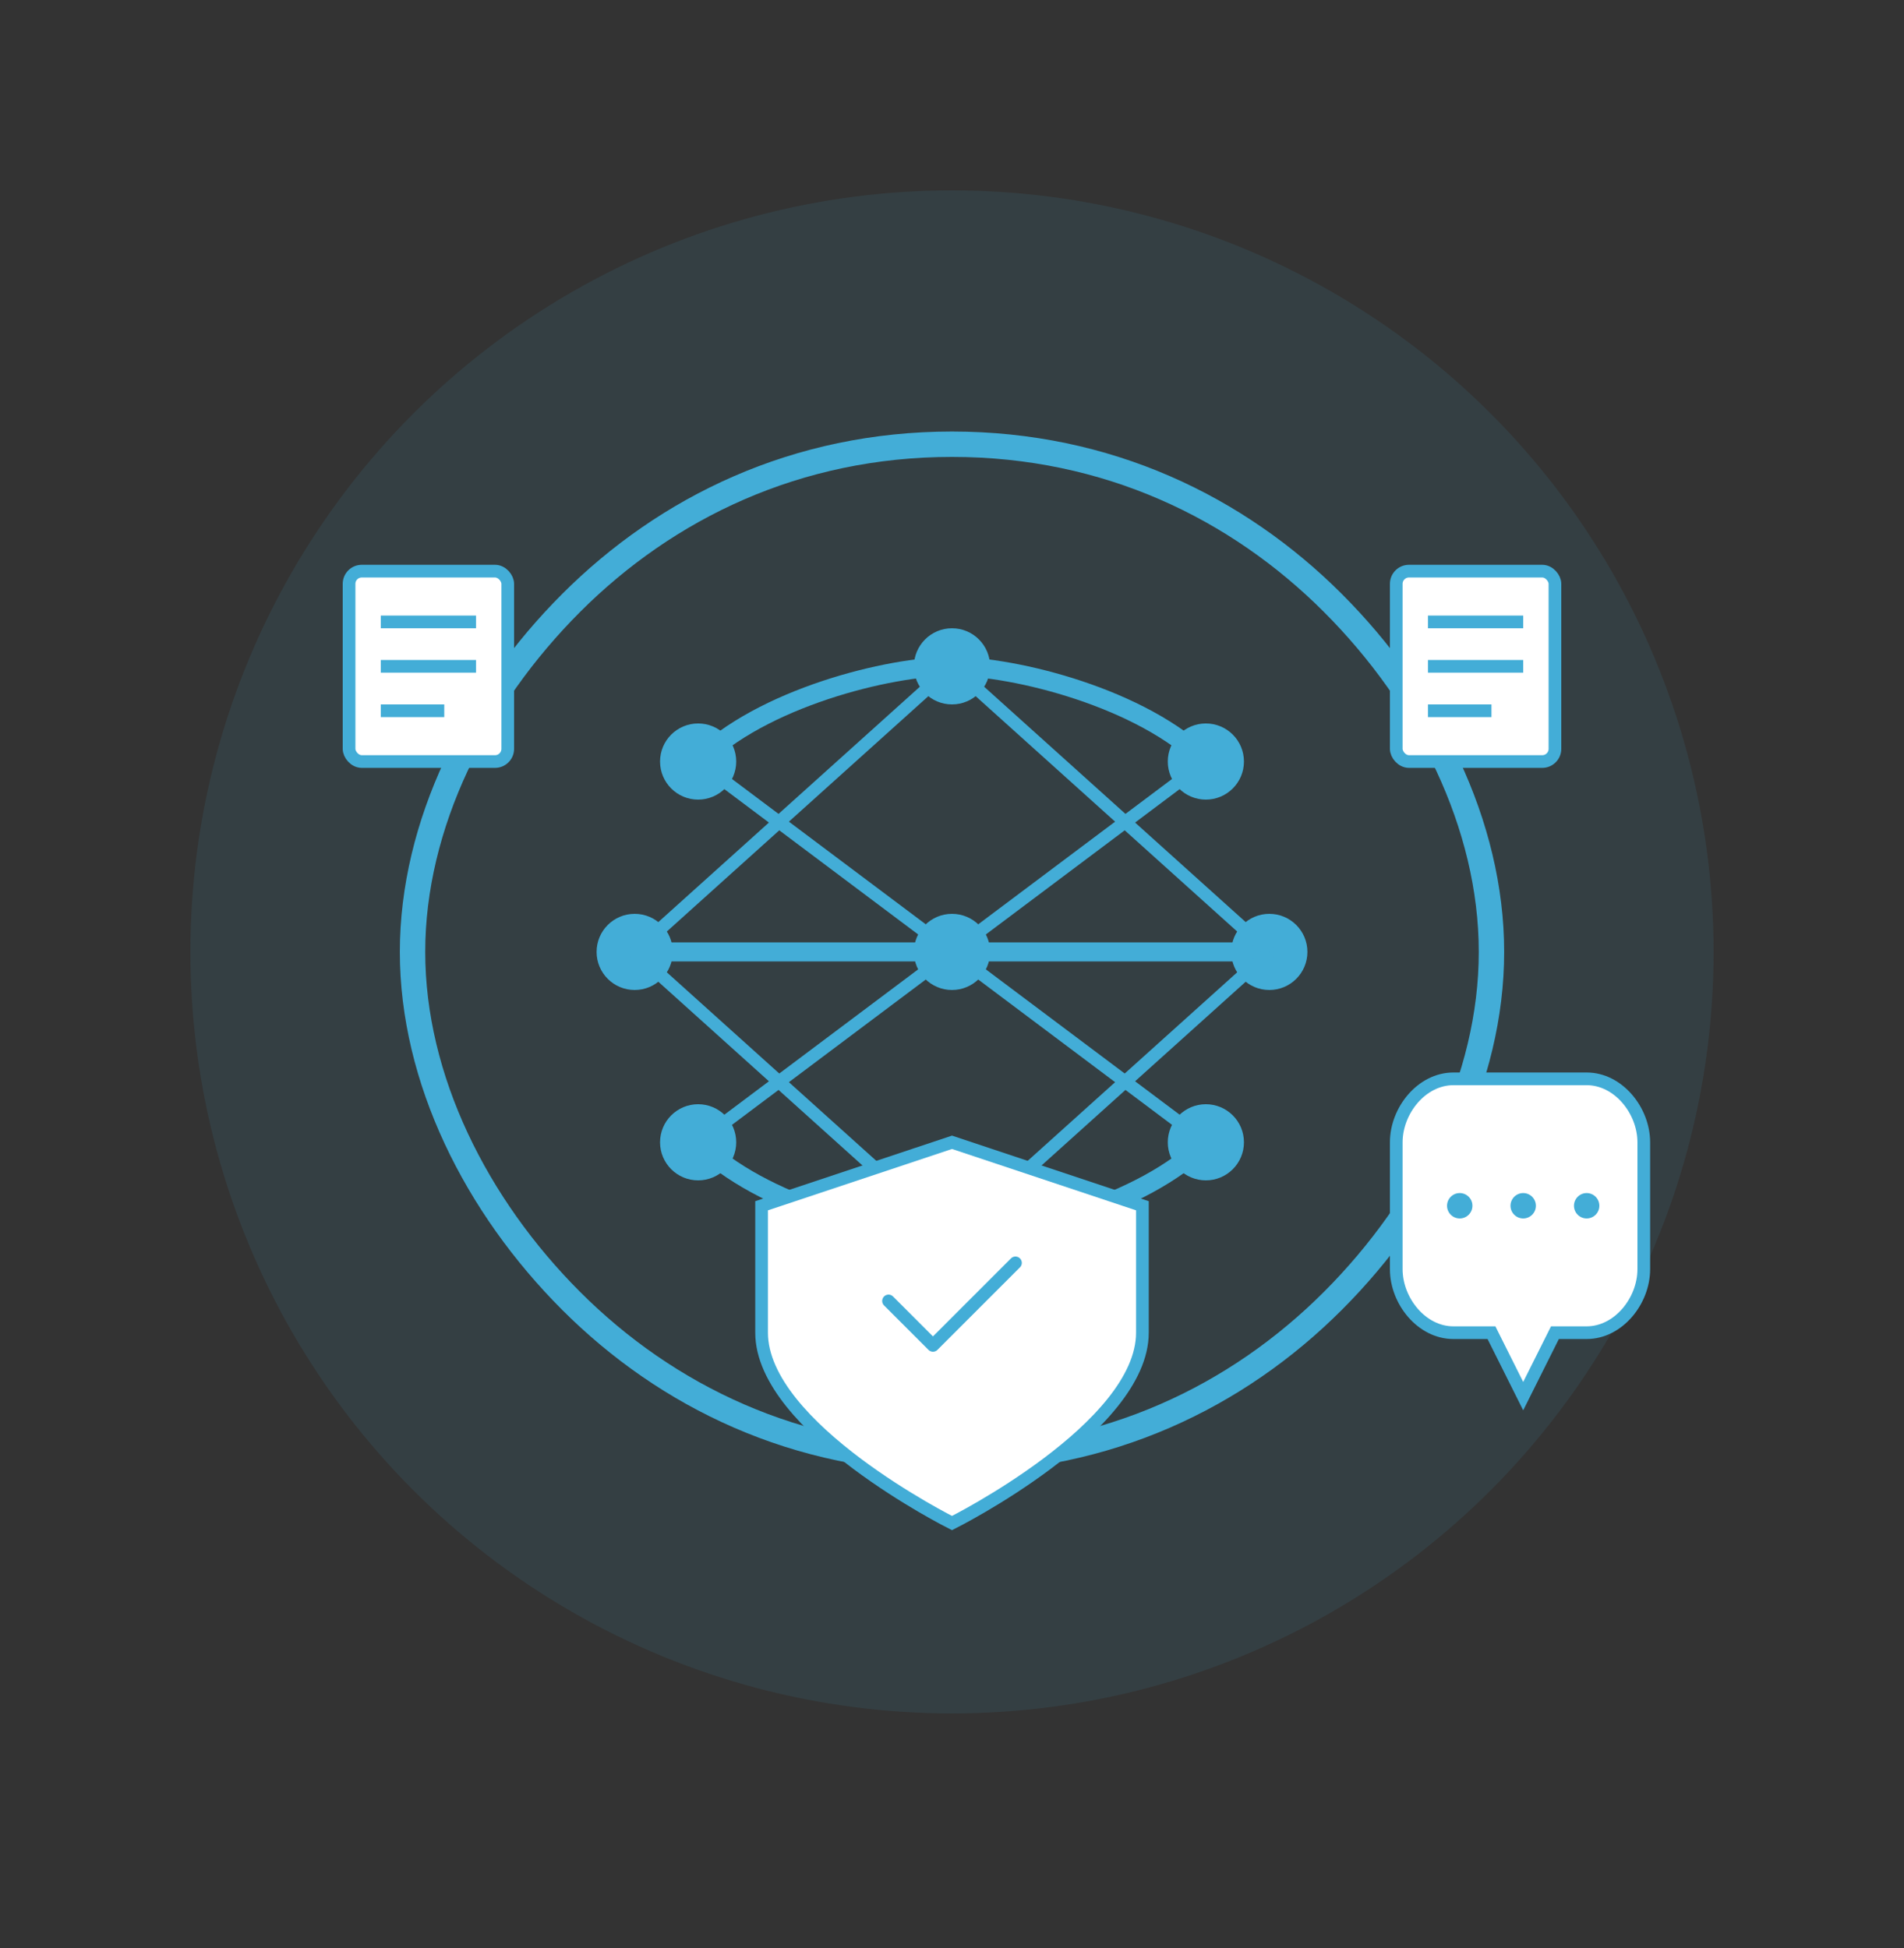 <?xml version="1.0" encoding="UTF-8"?>
<svg width="300" height="307" viewBox="0 0 300 307" fill="none" xmlns="http://www.w3.org/2000/svg">
  <rect x="0" y="0" width="300" height="307" fill="#333333" stroke="none"/>
  <!-- Brain/AI Icon -->
  <circle cx="150" cy="150" r="120" fill="rgba(67, 173, 215, 0.1)"/>
  
  <!-- Brain outline -->
  <path d="M150 70C125.5 70 105 80 90 95C75 110 65 130 65 150C65 170 75 190 90 205C105 220 125.5 230 150 230C174.5 230 195 220 210 205C225 190 235 170 235 150C235 130 225 110 210 95C195 80 174.5 70 150 70Z" stroke="#43add7" stroke-width="4" fill="none"/>
  
  <!-- Brain connections -->
  <path d="M110 120C120 110 140 105 150 105C160 105 180 110 190 120" stroke="#43add7" stroke-width="3" fill="none"/>
  <path d="M110 180C120 190 140 195 150 195C160 195 180 190 190 180" stroke="#43add7" stroke-width="3" fill="none"/>
  <path d="M100 150H200" stroke="#43add7" stroke-width="3" fill="none"/>
  
  <!-- Neural network nodes -->
  <circle cx="110" cy="120" r="6" fill="#43add7"/>
  <circle cx="150" cy="105" r="6" fill="#43add7"/>
  <circle cx="190" cy="120" r="6" fill="#43add7"/>
  <circle cx="100" cy="150" r="6" fill="#43add7"/>
  <circle cx="150" cy="150" r="6" fill="#43add7"/>
  <circle cx="200" cy="150" r="6" fill="#43add7"/>
  <circle cx="110" cy="180" r="6" fill="#43add7"/>
  <circle cx="150" cy="195" r="6" fill="#43add7"/>
  <circle cx="190" cy="180" r="6" fill="#43add7"/>
  
  <!-- Additional neural connections -->
  <path d="M110 120L150 150M150 150L190 120" stroke="#43add7" stroke-width="2" fill="none"/>
  <path d="M110 180L150 150M150 150L190 180" stroke="#43add7" stroke-width="2" fill="none"/>
  <path d="M100 150L150 105M150 105L200 150" stroke="#43add7" stroke-width="2" fill="none"/>
  <path d="M100 150L150 195M150 195L200 150" stroke="#43add7" stroke-width="2" fill="none"/>
  
  <!-- Document icons to represent assistant capabilities -->
  <rect x="220" y="90" width="25" height="30" rx="2" fill="white" stroke="#43add7" stroke-width="2"/>
  <line x1="225" y1="98" x2="240" y2="98" stroke="#43add7" stroke-width="2"/>
  <line x1="225" y1="105" x2="240" y2="105" stroke="#43add7" stroke-width="2"/>
  <line x1="225" y1="112" x2="235" y2="112" stroke="#43add7" stroke-width="2"/>
  
  <rect x="55" y="90" width="25" height="30" rx="2" fill="white" stroke="#43add7" stroke-width="2"/>
  <line x1="60" y1="98" x2="75" y2="98" stroke="#43add7" stroke-width="2"/>
  <line x1="60" y1="105" x2="75" y2="105" stroke="#43add7" stroke-width="2"/>
  <line x1="60" y1="112" x2="70" y2="112" stroke="#43add7" stroke-width="2"/>
  
  <!-- Chat bubble to represent communication -->
  <path d="M220 180C220 175 224 170 229 170H250C255 170 259 175 259 180V200C259 205 255 210 250 210H245L240 220L235 210H229C224 210 220 205 220 200V180Z" fill="white" stroke="#43add7" stroke-width="2"/>
  <circle cx="230" cy="190" r="2" fill="#43add7"/>
  <circle cx="240" cy="190" r="2" fill="#43add7"/>
  <circle cx="250" cy="190" r="2" fill="#43add7"/>
  
  <!-- Shield for security -->
  <path d="M150 240C150 240 120 225 120 210V190L150 180L180 190V210C180 225 150 240 150 240Z" fill="white" stroke="#43add7" stroke-width="2"/>
  <path d="M140 205L147 212L160 199" stroke="#43add7" stroke-width="2" stroke-linecap="round" stroke-linejoin="round"/>
</svg>
